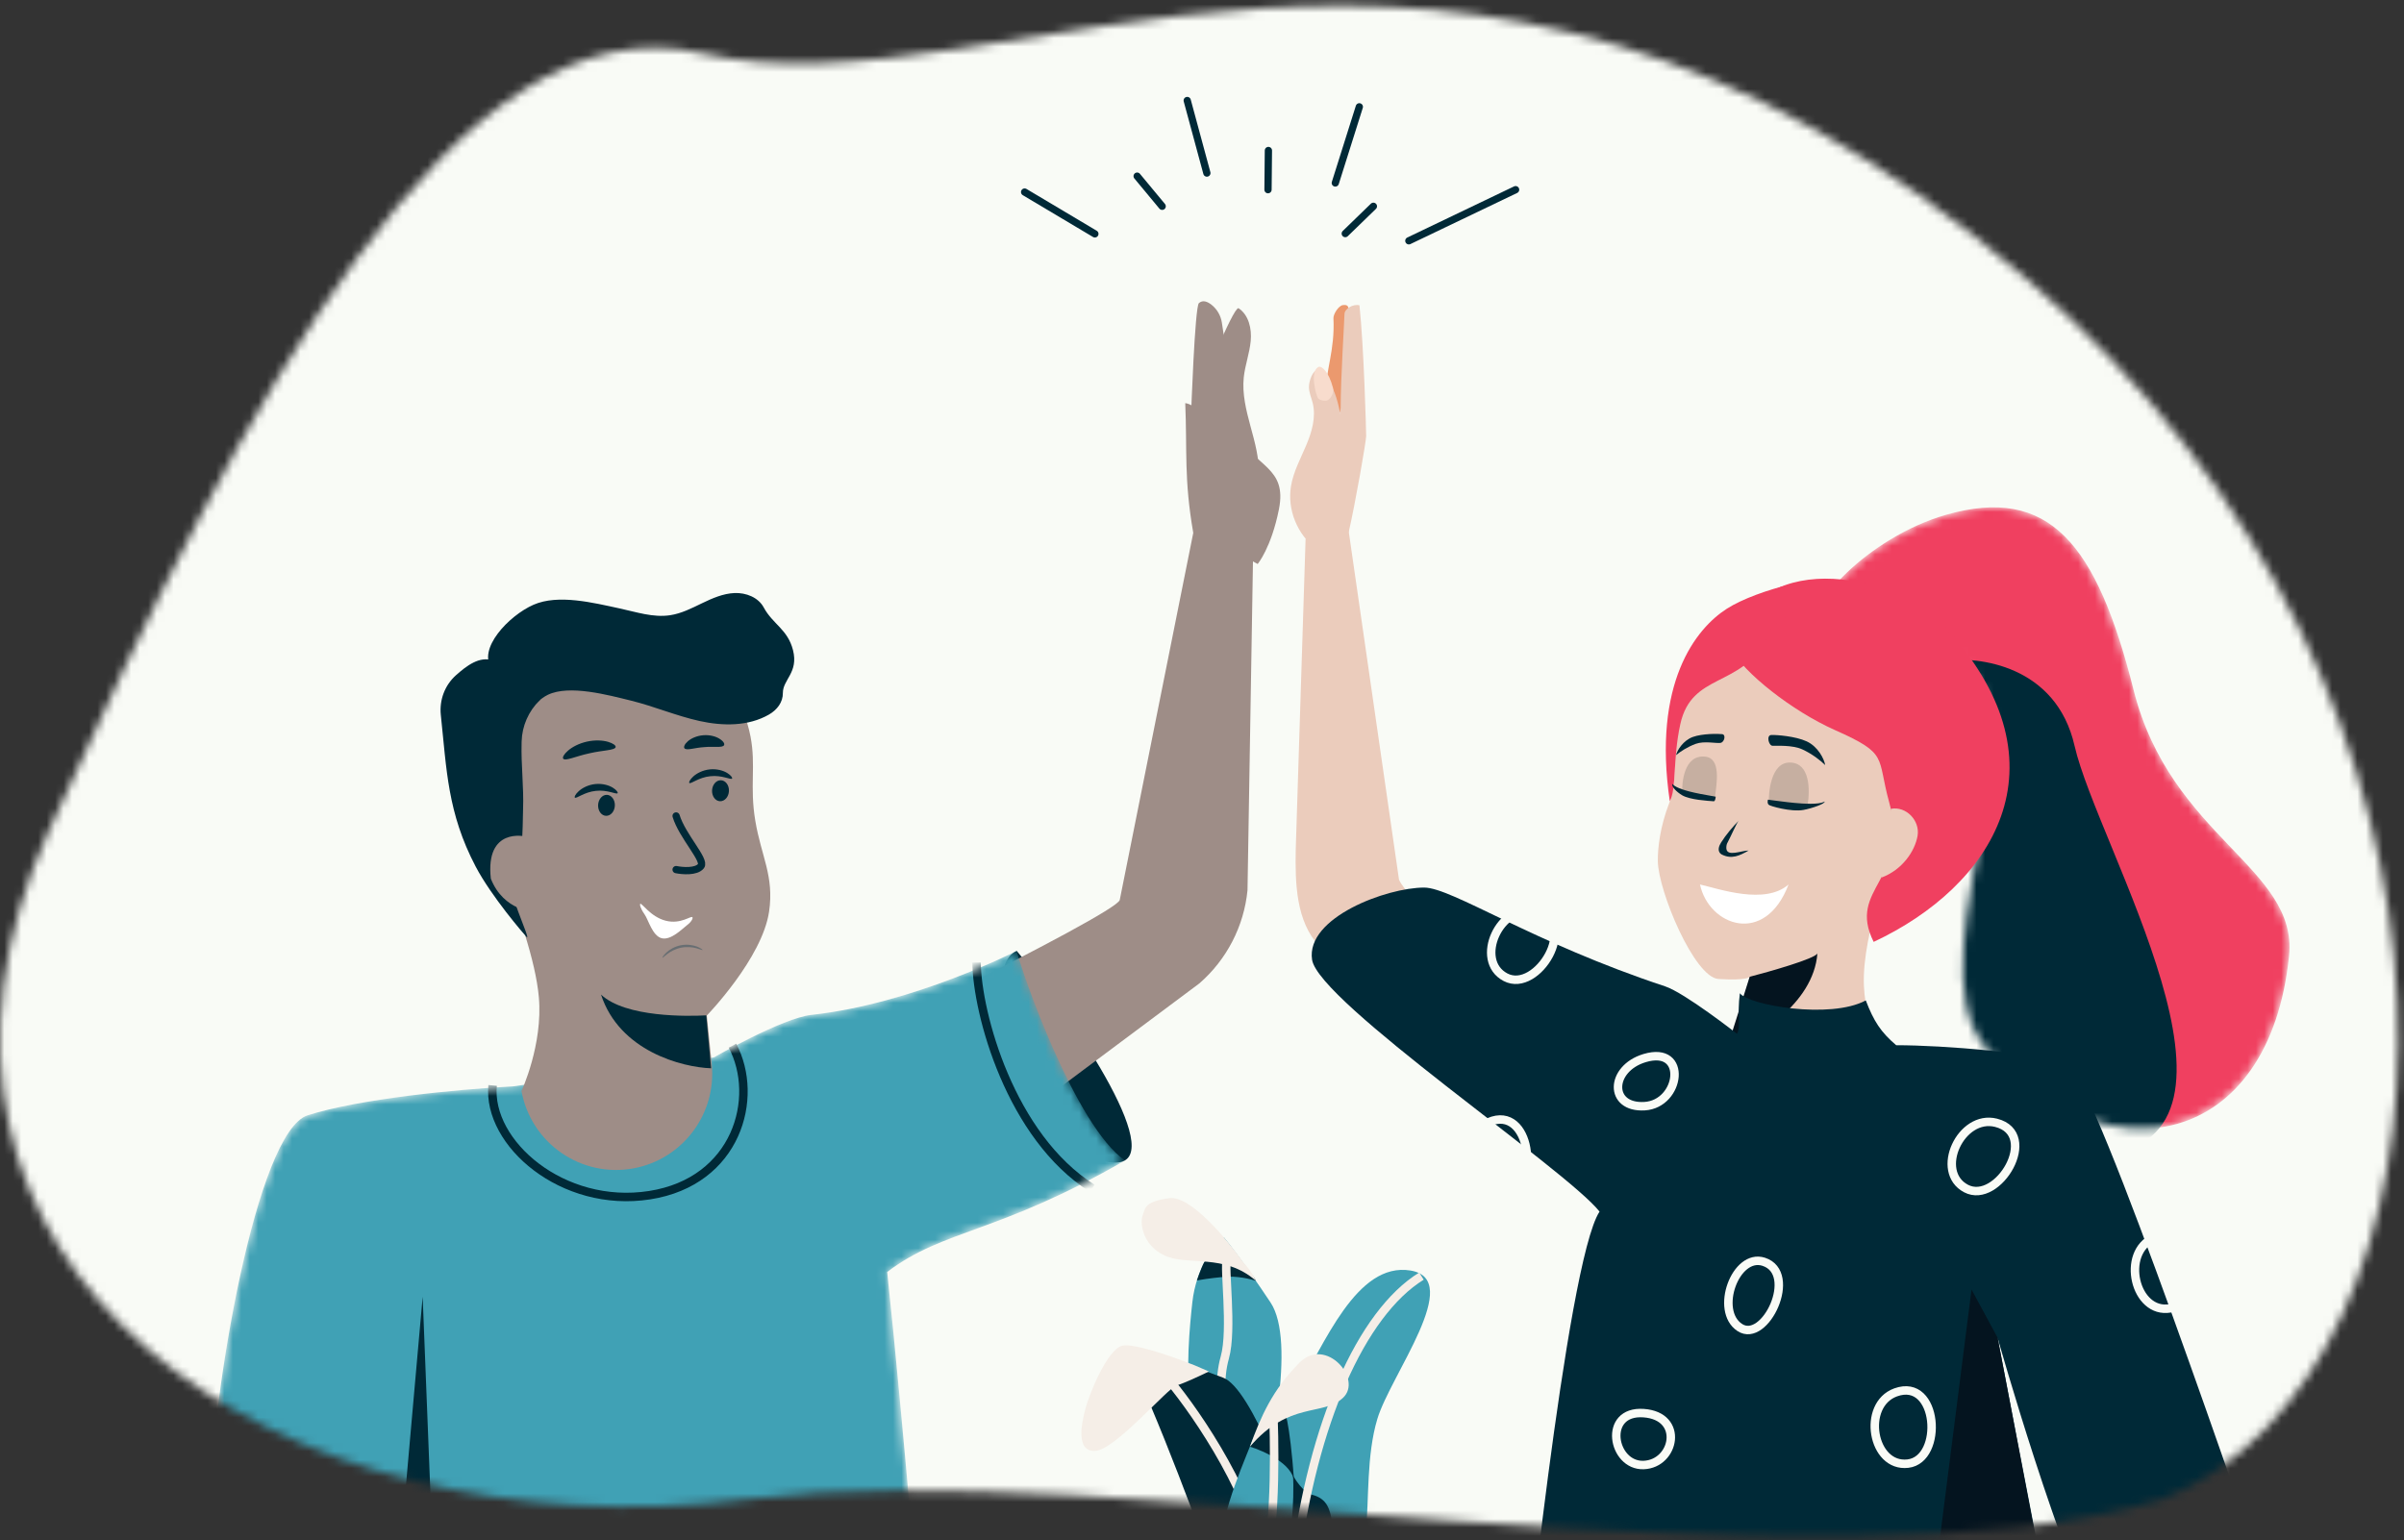 <?xml version="1.0" encoding="UTF-8"?><svg width="284px" height="182px" viewBox="0 0 284 182" version="1.1" xmlns="http://www.w3.org/2000/svg" xmlns:xlink="http://www.w3.org/1999/xlink"><rect x="0" y="0" width="284" height="182" fill="#333333" stroke="none"/><!--Generator: Sketch 64 (93537) - https://sketch.com--><title>BenefitsEmpower</title><desc>Created with Sketch.</desc><defs><path d="M88.694,177.129 C129.088,171.971 216.033,189.338 255.551,177.129 C292.177,162.189 298.117,83.053 239.119,32.687 C171.508,-25.031 118.529,14.628 82.882,6.293 C53.965,-0.467 28.935,47.009 5.803,98.093 C-17.329,149.177 32.456,184.311 88.694,177.129 Z" id="path-1"/><path d="M15.923,1.829 C6.663,4.469 -1.256,13.116 1.547,14.536 C4.998,13.939 8.103,15.007 10.869,17.182 C33.893,18.547 9.877,53.425 20.988,65.277 C35.263,80.504 54.139,76.581 56.421,53.941 C57.469,43.547 42.433,39.936 38.059,22.555 C33.686,5.173 28.069,-1.635 15.923,1.829 Z" id="path-3"/><path d="M96.104,0.371 C96.82,3.174 103.019,20.985 108.888,25.136 C93.885,33.807 87.525,33.219 80.811,38.312 C82.619,55.336 85.066,84.575 85.066,84.724 C85.066,84.91 23.914,87.022 23.914,88.141 L23.914,67.638 L0.611,67.638 C1.007,52.497 6.333,21.731 12.345,19.799 C18.357,17.867 30.01,16.716 36.602,16.382 L60.319,12.965 C60.319,12.965 68.435,8.302 71.862,7.931 C83.881,6.627 96.104,0.371 96.104,0.371 Z" id="path-5"/></defs><g id="Page-1" stroke="none" stroke-width="1" fill="none" fill-rule="evenodd"><g id="BenefitsEmpower"><mask id="mask-2" fill="white"><use xlink:href="#path-1"/></mask><g id="Path"/><g id="Group" mask="url(#mask-2)"><g transform="translate(-111, -150)"><rect id="Rectangle" stroke="none" fill="#F9FBF6" fill-rule="nonzero" x="0.066" y="0.164" width="502.751" height="477.98"/><path d="M264.015,314.616 C261.271,319.19 258.844,332.636 266.579,335.493 C275.067,338.628 271.104,326.329 273.719,317.666 C275.284,312.479 284.016,301.191 277.632,300.142 C271.248,299.094 267.445,308.899 264.015,314.616 Z" id="Path" stroke="none" fill="#40A1B5" fill-rule="nonzero"/><path d="M260.518,322.632 C259.595,328.152 261.467,333.605 266.578,335.493 C269.712,336.651 271.149,335.704 271.846,333.612 C266.578,332.209 269.924,327.589 265.934,326.621 C264.56,326.287 260.518,321.351 264.014,314.616 C263.083,316.167 260.991,319.799 260.518,322.632 Z" id="Path" stroke="none" fill="#002937" fill-rule="nonzero"/><path d="M278.926,300.804 C271.776,305.216 266.072,318.313 264.008,334.778" id="Path" stroke="#F5EEE7" stroke-width="1" fill="none"/><path d="M261.099,303.923 C264.148,308.497 261.099,322.535 259.193,328.983 C249.57,325.743 251.285,309.164 251.857,303.923 C252.314,299.73 254.524,297.031 255.573,296.205 C256.144,296.872 258.05,299.349 261.099,303.923 Z" id="Path" stroke="none" fill="#40A1B5" fill-rule="nonzero"/><path d="M255.524,300.9 C257.135,300.749 258.752,301.147 259.359,301.365 C258.717,299.49 253.735,298.886 253.463,298.922 C253.245,298.95 252.661,300.529 252.396,301.315 C252.768,301.24 253.913,301.052 255.524,300.9 Z" id="Path" stroke="none" fill="#002937" fill-rule="nonzero"/><path d="M255.945,298.945 C255.576,299.683 256.621,307.111 255.699,310.409 C254.212,315.727 257.089,320.165 256.536,323.423" id="Path" stroke="#F5EEE7" stroke-width="1" fill="none"/><path d="M255.467,312.795 C258.847,313.99 263.816,327.689 265.877,334.389 C262.201,335.334 254.735,336.842 254.281,335.317 C253.714,333.41 247.426,316.248 243.922,309.548 C245.623,308.517 251.24,311.3 255.467,312.795 Z" id="Path" stroke="none" fill="#002937" fill-rule="nonzero"/><path d="M249.189,313.193 C252.51,317.194 259.396,327.286 260.376,335.647" id="Path" stroke="#F5EEE7" stroke-width="1" fill="none"/><path d="M239.232,316.454 C239.695,314.701 241.808,309.496 243.561,309.032 C244.894,308.679 249.627,310.349 252.156,311.356 L253.817,312.073 C252.906,312.52 250.869,313.475 250.003,313.722 C248.921,314.031 242.788,321.298 240.417,321.453 C238.046,321.608 238.768,318.206 239.232,316.454 Z" id="Path" stroke="none" fill="#F5EEE7" fill-rule="nonzero"/><path d="M249.15,291.589 C251.638,291.263 255.965,296.45 257.817,299.084 C257.817,299.168 258.757,299.996 259.369,301.359 C255.619,298.066 251.342,299.644 248.589,298.37 C245.836,297.095 245.684,294.342 245.989,293.629 C246.295,292.915 246.04,291.997 249.15,291.589 Z" id="Path" stroke="none" fill="#F5EEE7" fill-rule="nonzero"/><path d="M262.118,335.068 C263.549,333.637 264.783,324.571 262.633,316.312 C261.722,317.074 259.663,318.451 258.904,320.342 C257.197,324.597 254.832,330.028 255.208,334.607 C256.756,342.777 261.774,335.412 262.118,335.068 Z" id="Path" stroke="none" fill="#40A1B5" fill-rule="nonzero"/><path d="M263.887,325.087 C263.685,322.954 260.294,321.47 258.654,320.954 L262.46,316.304 C262.716,316.213 263.359,317.845 263.887,325.087 C263.89,325.118 263.892,325.149 263.894,325.18 C263.891,325.149 263.889,325.118 263.887,325.087 Z" id="Path" stroke="none" fill="#002937" fill-rule="nonzero"/><path d="M261.45,317.795 C261.625,322.224 261.639,333.961 259.861,335.042" id="Path" stroke="#F5EEE7" stroke-width="1" fill="none"/><path d="M258.654,320.964 C263.305,315.541 267.271,317.394 269.651,315.192 C272.031,312.991 267.636,307.913 264.541,311.008 C261.321,314.228 259.941,317.413 258.654,320.964 Z" id="Path" stroke="none" fill="#F5EEE7" fill-rule="nonzero"/><g id="Clipped" stroke="none" stroke-width="1" fill="none" fill-rule="evenodd" transform="translate(325, 209)"><mask id="mask-4" fill="white"><use xlink:href="#path-3"/></mask><g id="Path"/><g id="Group" mask="url(#mask-4)" fill-rule="nonzero"><path d="M15.923,1.829 C6.663,4.469 -1.256,13.116 1.547,14.536 C4.998,13.939 8.103,15.007 10.869,17.182 C33.893,18.547 9.877,53.425 20.988,65.277 C35.263,80.504 54.139,76.581 56.421,53.941 C57.469,43.547 42.433,39.936 38.059,22.555 C33.686,5.173 28.069,-1.635 15.923,1.829 Z" id="Path" fill="#F04060"/><path d="M31.084,29.146 C28.922,19.657 19.773,18.486 15.469,19.087 C13.968,30.898 10.965,55.212 10.965,57.975 C10.965,61.428 14.34,79.736 34.459,77.484 C54.579,75.232 33.787,41.008 31.084,29.146 Z" id="Path" fill="#002937"/></g></g><line x1="277.436" y1="178.457" x2="290.048" y2="172.415" id="Path" stroke="#002937" stroke-width="0.857" fill="none" stroke-linecap="round" stroke-linejoin="round"/><line x1="269.924" y1="177.603" x2="273.248" y2="174.378" id="Path" stroke="#002937" stroke-width="0.857" fill="none" stroke-linecap="round" stroke-linejoin="round"/><line x1="260.798" y1="172.415" x2="260.844" y2="167.785" id="Path" stroke="#002937" stroke-width="0.857" fill="none" stroke-linecap="round" stroke-linejoin="round"/><line x1="248.295" y1="174.378" x2="245.338" y2="170.815" id="Path" stroke="#002937" stroke-width="0.857" fill="none" stroke-linecap="round" stroke-linejoin="round"/><line x1="268.748" y1="171.623" x2="271.585" y2="162.623" id="Path" stroke="#002937" stroke-width="0.857" fill="none" stroke-linecap="round" stroke-linejoin="round"/><path d="M253.575,170.452 L251.255,161.877 M240.345,177.637 L232.045,172.695" id="Shape" stroke="#002937" stroke-width="0.857" fill="none" stroke-linecap="round" stroke-linejoin="round"/><path d="M231.112,262.369 C238.305,270.835 249.458,287.841 242.481,287.383 C233.761,286.81 225.719,264.699 231.112,262.369 Z" id="Path" stroke="none" fill="#002937" fill-rule="nonzero"/><path d="M334.93,250.523 C336.002,241.976 334.93,225.508 326.234,224.68 C318.041,223.902 310.355,228.241 309.129,236.365 C308.695,239.256 309.143,242.444 308.2,244.889 C307.11,247.712 306.833,250.208 306.85,251.757 C306.896,255.301 311.17,265.51 314.016,265.69 C317.482,265.91 317.701,265.43 317.701,265.43 L314.512,276.513 C313.716,282.435 317.031,287.714 322.954,288.576 C328.899,289.438 333.546,284.891 334.45,278.964 C334.45,278.964 331.41,271.529 331.195,266.504 C330.921,260.101 334.93,250.523 334.93,250.523 Z" id="Path" stroke="none" fill="#EBCCBC" fill-rule="nonzero"/><path d="M310.986,237.089 C309.856,237.5 309.151,238.632 309.004,239.235 C309.49,238.826 310.356,238.256 311.34,237.898 C312.327,237.54 313.768,237.866 314.247,237.791 C314.725,237.716 314.924,236.815 314.456,236.757 C313.987,236.699 312.114,236.679 310.986,237.089 Z" id="Path" stroke="none" fill="#002937" fill-rule="evenodd"/><path d="M324.429,237.608 C325.759,238.22 326.501,239.666 326.619,240.411 C326.07,239.866 325.076,239.088 323.917,238.555 C322.756,238.02 320.859,238.146 320.402,238.133 C319.945,238.119 319.642,236.882 320.252,236.857 C320.863,236.832 323.102,236.997 324.429,237.608 Z" id="Path" stroke="none" fill="#002937" fill-rule="evenodd"/><path d="M314.329,249.553 C314.882,248.665 315.723,247.671 316.41,246.984 C316.168,247.226 315.472,248.86 315.036,249.667 C314.984,249.762 314.927,250.027 314.944,250.262 C315.018,251.292 316.735,250.509 317.576,250.509 C316.527,251.113 315.587,251.571 314.422,250.989 C314.272,250.914 314.153,250.792 314.089,250.63 C314.03,250.48 314.032,250.331 314.051,250.211 C314.089,249.98 314.208,249.747 314.329,249.553 Z" id="Path" stroke="none" fill="#002937" fill-rule="evenodd"/><path d="M311.831,254.525 C314.109,255.044 319.503,256.966 322.293,254.525 C319.503,261.849 312.877,259.407 311.831,254.525 Z" id="Path" stroke="none" fill="#FFFFFF" fill-rule="nonzero"/><path d="M327.791,236.283 C322.68,234.011 316.969,229.462 315.549,226.741 C317.664,214.949 334.377,216.992 341.13,224.496 C355.552,240.52 346.351,254.762 332.347,261.306 C329.153,254.918 336.74,254.036 334.179,244.801 C332.683,239.404 334.179,239.122 327.791,236.283 Z" id="Path" stroke="none" fill="#F04060" fill-rule="nonzero"/><path d="M309.509,235.566 C310.846,229.484 316.565,231.317 319.75,225.525 C317.332,224.896 328.641,219.657 328.037,218.82 C327.162,217.609 318.661,219.592 315.002,221.935 C311.342,224.279 306.21,230.704 308.262,244.679 C309.086,243.201 308.588,239.76 309.509,235.566 Z" id="Path" stroke="none" fill="#F04060" fill-rule="nonzero"/><path d="M315.189,273.36 C318.12,273.037 325.263,268.676 325.7,262.668 C325.436,263.298 319.885,264.865 317.702,265.428 L315.189,273.36 Z" id="Path" stroke="none" fill="#04141F" fill-rule="nonzero"/><path d="M337.532,248.789 C337.852,246.982 336.191,245.241 334.391,245.579 L333.263,253.71 C335.735,252.79 337.212,250.595 337.532,248.789 Z" id="Path" stroke="none" fill="#EBCCBC" fill-rule="nonzero"/><path d="M311.651,278.992 C311.572,279.009 311.414,278.536 310.934,278.209 C310.46,277.871 309.957,277.888 309.951,277.809 C309.946,277.775 310.07,277.708 310.29,277.708 C310.51,277.702 310.821,277.775 311.103,277.972 C311.386,278.17 311.561,278.434 311.634,278.643 C311.702,278.846 311.685,278.987 311.651,278.992 Z" id="Path" stroke="none" fill="#FAFAFA" fill-rule="nonzero"/><path d="M270.252,212.24 L276.271,253.943 C278.219,258.563 305.621,277.871 305.621,277.871 L302.524,292.924 L266.869,261.832 C264.096,258.874 263.996,254.377 264.075,250.332 L265.238,213.654 L270.252,212.24 Z" id="Path" stroke="none" fill="#EBCCBC" fill-rule="nonzero"/><path d="M267.535,197.061 C267.625,193.568 268.71,191.444 268.529,187.607 C268.506,187.112 269.139,186.126 269.63,186.058 C270.24,185.979 270.302,186.193 270.381,186.802 C270.923,190.943 270.748,195.174 269.867,199.259" id="Path" stroke="none" fill="#EB996E" fill-rule="nonzero"/><path d="M266.498,214.848 C264.245,213.175 263.048,210.195 263.517,207.434 C263.799,205.744 264.64,204.206 265.307,202.628 C265.978,201.05 266.487,199.304 266.08,197.636 C265.922,197 265.634,196.386 265.634,195.726 C265.628,195.073 266.052,193.735 266.707,193.701 C267.204,193.679 267.622,194.661 267.932,195.045 C269.027,196.402 269.914,200.374 269.361,203.332" id="Path" stroke="none" fill="#EBCCBC" fill-rule="nonzero"/><path d="M268.481,195.855 C268.622,196.393 268.226,197.097 267.829,197.308 C267.627,197.414 266.871,197.351 266.681,197.022 C266.465,196.646 265.709,193.894 266.748,193.37 C267.123,193.181 267.967,193.894 268.481,195.855 Z" id="Path" stroke="none" fill="#F8DCCD" fill-rule="nonzero"/><path d="M272.393,201.523 C272.393,202.149 271.107,209.512 270.326,212.905 L266.537,214.835 L269.382,198.211 C269.382,194.687 269.831,187.753 269.831,187.126 C269.831,186.5 270.845,185.882 271.601,186.079 C272.121,190.908 272.393,200.896 272.393,201.523 Z" id="Path" stroke="none" fill="#EBCCBC" fill-rule="nonzero"/><path d="M316.542,267.374 C317.572,268.783 327.21,270.484 331.418,268.224 C332.36,270.673 333.181,271.958 335.008,273.517 C340.53,273.517 351.917,274.391 355.258,275.921 C358.6,277.45 377.085,332.772 379.102,337.788 C381.118,342.804 363.816,351.65 360.026,344.693 C354.36,334.295 346.986,308.074 346.986,308.074 L355.258,351.102 L290.766,351.102 C290.766,351.102 296.022,299.166 299.965,293.178 C296.022,288.19 266.751,268.388 266.003,263.411 C265.254,258.435 274.811,254.888 279.247,254.888 C282.511,254.888 291.985,261.36 307.718,266.564 C310.028,267.328 316.202,272.165 316.202,272.165 C316.665,271.371 316.202,270.013 316.542,267.374 Z" id="Path" stroke="none" fill="#002937" fill-rule="nonzero"/><polygon id="Path" stroke="none" fill="#04141F" fill-rule="nonzero" points="346.991 308.086 355.215 351.335 337.684 351.335 343.91 302.388"/><path d="M343.265,290.453 C339.488,288.47 342.644,281.621 346.816,282.686 C352.031,284.017 347.041,292.437 343.265,290.453 Z" id="Path" stroke="#F9FBF6" stroke-width="1" fill="none"/><path d="M336.394,322.961 C332.157,323.455 330.895,316.02 334.94,314.544 C339.997,312.7 340.631,322.466 336.394,322.961 Z" id="Path" stroke="#F9FBF6" stroke-width="1" fill="none"/><path d="M305.163,323.126 C301.466,323.251 300.305,316.656 305.163,316.994 C310.021,317.333 308.86,323.001 305.163,323.126 Z" id="Path" stroke="#F9FBF6" stroke-width="1" fill="none"/><path d="M305.288,280.72 C301.029,280.972 301.165,276.281 305.288,275.038 C310.441,273.484 309.546,280.467 305.288,280.72 Z" id="Path" stroke="#F9FBF6" stroke-width="1" fill="none"/><path d="M288.841,290.918 C284.641,291.663 282.941,284.316 286.892,282.603 C291.83,280.462 293.042,290.173 288.841,290.918 Z" id="Path" stroke="#F9FBF6" stroke-width="1" fill="none"/><path d="M367.396,304.611 C363.195,305.356 361.496,298.009 365.447,296.296 C370.385,294.155 371.596,303.866 367.396,304.611 Z" id="Path" stroke="#F9FBF6" stroke-width="1" fill="none"/><path d="M288.856,265.483 C285.08,263.499 288.235,256.65 292.407,257.715 C297.623,259.047 292.633,267.466 288.856,265.483 Z" id="Path" stroke="#F9FBF6" stroke-width="1" fill="none"/><path d="M316.529,306.874 C313.523,304.891 316.035,298.041 319.355,299.107 C323.505,300.438 319.534,308.858 316.529,306.874 Z" id="Path" stroke="#F9FBF6" stroke-width="1" fill="none"/><path d="M322.515,240.111 C324.805,240.194 324.854,243.263 324.535,245.177 L319.955,245.011 C319.926,243.842 320.126,240.025 322.515,240.111 Z" id="Path" stroke="none" fill="#C6AFA1" fill-rule="nonzero"/><path d="M319.854,244.502 C320.074,244.528 320.342,244.564 320.644,244.604 C321.539,244.722 322.731,244.88 323.857,244.95 C324.608,244.996 325.295,245 325.817,244.932 C326.079,244.899 326.273,244.85 326.405,244.795 C326.411,244.793 326.541,244.719 326.541,244.719 C326.685,244.952 325.107,245.518 324.062,245.711 C322.581,245.985 320.032,245.236 319.953,245.103 C319.777,244.932 319.817,244.723 319.854,244.502 Z" id="Path" stroke="none" fill="#002937" fill-rule="evenodd"/><path d="M312.413,239.412 C314.346,239.586 313.827,242.493 313.561,244.451 L309.72,243.696 C309.694,242.491 309.93,239.188 312.413,239.412 Z" id="Path" stroke="none" fill="#C6AFA1" fill-rule="nonzero"/><path d="M313.683,244.146 C313.511,244.113 313.301,244.077 313.065,244.036 C312.363,243.915 311.43,243.753 310.563,243.528 C309.984,243.377 309.463,243.205 309.079,243.011 C308.887,242.914 308.749,242.821 308.66,242.737 C308.584,242.666 308.569,242.627 308.569,242.627 C308.569,242.627 308.57,242.63 308.571,242.633 C308.407,242.929 309.098,243.615 309.726,243.981 C310.645,244.517 312.715,244.636 313.478,244.691 C313.644,244.632 313.685,244.243 313.683,244.146 Z" id="Path" stroke="none" fill="#002937" fill-rule="evenodd"/><path d="M259.703,206.127 C259.787,204.17 259.239,202.256 258.728,200.369 C258.217,198.482 257.731,196.539 257.933,194.595 C258.086,193.145 258.618,191.755 258.754,190.301 C258.895,188.849 258.523,187.205 257.303,186.414 C256.634,186.416 252.863,195.744 252.221,197.707 L258.255,214.302 C259.934,213.297 259.624,208.085 259.703,206.127 Z" id="Path" stroke="none" fill="#9E8D87" fill-rule="nonzero"/><path d="M252.041,212.606 L243.282,256.357 C242.789,258.091 205.162,276.347 205.162,276.347 L208.505,299.195 L252.682,266.217 C255.915,263.413 257.957,259.464 258.375,255.203 L259.025,216.154 L252.041,212.606 Z" id="Path" stroke="none" fill="#9E8D87" fill-rule="nonzero"/><path d="M251.708,199.041 L252.011,212.598 L259.578,216.648 C259.578,216.648 261.184,214.732 262.089,210.182 C263.08,205.157 259.332,205.284 257.014,201.138 C256.023,199.36 256.583,196.442 256.035,192.646 C255.972,192.207 255.57,189.556 255.346,188.124 C255.225,187.336 254.82,186.578 254.153,186.04 C253.67,185.647 253.098,185.405 252.633,185.82 C252.154,186.245 251.708,199.041 251.708,199.041 Z" id="Path" stroke="none" fill="#9E8D87" fill-rule="nonzero"/><path d="M258.407,211.549 C258.137,209.983 257.269,208.595 256.376,207.282 C255.482,205.968 254.534,204.661 254.069,203.138 C253.741,202.068 253.665,200.93 253.287,199.877 C252.91,198.825 252.118,197.81 251.021,197.639 C251.259,203.35 250.863,206.575 251.962,212.943 L256.894,215.803 C258.208,214.916 258.678,213.116 258.407,211.549 Z" id="Path" stroke="none" fill="#9E8D87" fill-rule="nonzero"/><g id="Clipped" stroke="none" stroke-width="1" fill="none" fill-rule="evenodd" transform="translate(135, 262)"><mask id="mask-6" fill="white"><use xlink:href="#path-5"/></mask><g id="Path"/><g id="Group" mask="url(#mask-6)"><path d="M96.104,0.371 C96.82,3.174 103.019,20.985 108.888,25.136 C93.885,33.807 87.525,33.219 80.811,38.312 C82.619,55.336 85.066,84.575 85.066,84.724 C85.066,84.91 23.914,87.022 23.914,88.141 L23.914,67.638 L0.611,67.638 C1.007,52.497 6.333,21.731 12.345,19.799 C18.357,17.867 30.01,16.716 36.602,16.382 L60.319,12.965 C60.319,12.965 68.435,8.302 71.862,7.931 C83.881,6.627 96.104,0.371 96.104,0.371 Z" id="Path" fill="#40A1B5" fill-rule="nonzero"/><path d="M91.367,1.736 C91.443,7.766 95.353,22.313 105.041,28.428" id="Path" stroke="#002937"/><path d="M62.533,11.57 C65.786,17.714 63.056,27.627 52.746,29.238 C42.436,30.849 33.545,23.064 34.196,16.268" id="Path" stroke="#002937"/></g></g><polygon id="Path" stroke="none" fill="#002937" fill-rule="nonzero" points="160.932 303.229 158.754 327.814 161.97 329.577"/><polygon id="Path" stroke="none" fill="#9E8D87" fill-rule="nonzero" points="138.312 348.672 138.312 329.656 154.866 328.949 151.931 348.672"/><path d="M166.124,243.625 C166.124,243.625 173.892,259.183 174.658,267.845 C175.155,273.462 172.606,278.932 172.606,278.932 C173.745,285.142 179.709,289.235 185.9,288.058 C191.684,286.957 195.669,281.605 195.084,275.739 C194.772,272.605 194.501,270.009 194.501,270.009 C194.501,270.009 201.051,263.255 201.858,257.719 C202.471,253.523 200.93,251.208 200.226,246.983 C199.547,242.906 200.324,240.51 199.667,237.056 C198.028,228.438 189.311,222.867 180.607,223.81 L179.744,223.903 C170.467,225.463 164.312,234.386 166.124,243.625 Z" id="Path" stroke="none" fill="#9E8D87" fill-rule="nonzero"/><path d="M190.873,246.425 C191.584,248.788 194.374,251.635 193.814,252.344 C193.253,253.054 191.62,252.92 190.873,252.764" id="Path" stroke="#002937" stroke-width="0.857" fill="none" stroke-linecap="round" stroke-linejoin="round"/><path d="M197.106,243.241 C197.183,243.916 196.802,244.555 196.255,244.668 C195.708,244.78 195.206,244.323 195.129,243.648 C195.053,242.972 195.433,242.334 195.975,242.221 C196.522,242.108 197.03,242.565 197.106,243.241 Z" id="Path" stroke="none" fill="#002937" fill-rule="nonzero"/><path d="M197.481,242.003 C197.341,242.188 196.292,241.571 194.915,241.728 C193.537,241.862 192.605,242.685 192.437,242.526 C192.353,242.462 192.486,242.14 192.891,241.768 C193.289,241.402 193.995,241.009 194.853,240.922 C195.71,240.836 196.47,241.071 196.917,241.351 C197.37,241.63 197.551,241.919 197.481,242.003 Z" id="Path" stroke="none" fill="#002937" fill-rule="nonzero"/><path d="M183.629,244.965 C183.705,245.641 183.327,246.28 182.784,246.392 C182.241,246.505 181.742,246.048 181.666,245.372 C181.59,244.697 181.967,244.058 182.506,243.946 C183.049,243.833 183.548,244.29 183.629,244.965 Z" id="Path" stroke="none" fill="#002937" fill-rule="nonzero"/><path d="M183.962,243.734 C183.822,243.919 182.773,243.302 181.396,243.459 C180.018,243.593 179.085,244.416 178.912,244.257 C178.828,244.193 178.955,243.871 179.366,243.499 C179.764,243.133 180.47,242.74 181.328,242.653 C182.185,242.567 182.946,242.802 183.393,243.082 C183.851,243.361 184.032,243.65 183.962,243.734 Z" id="Path" stroke="none" fill="#002937" fill-rule="nonzero"/><path d="M183.731,238.285 C183.635,238.678 182.244,238.646 180.643,239.019 C179.043,239.357 177.788,239.975 177.536,239.658 C177.422,239.505 177.613,239.129 178.1,238.709 C178.581,238.288 179.381,237.852 180.338,237.64 C181.295,237.428 182.201,237.483 182.819,237.661 C183.436,237.838 183.771,238.101 183.731,238.285 Z" id="Path" stroke="none" fill="#002937" fill-rule="nonzero"/><path d="M196.538,238.063 C196.329,238.403 195.344,238.182 194.203,238.29 C193.055,238.356 192.118,238.728 191.86,238.428 C191.746,238.281 191.861,237.947 192.253,237.605 C192.634,237.263 193.306,236.947 194.093,236.885 C194.879,236.823 195.592,237.035 196.021,237.315 C196.462,237.589 196.631,237.895 196.538,238.063 Z" id="Path" stroke="none" fill="#002937" fill-rule="nonzero"/><path d="M174.796,232.717 C174.779,232.73 174.767,232.747 174.75,232.76 C173.443,234.043 172.675,235.784 172.624,237.617 C172.625,237.682 172.619,237.742 172.62,237.801 C172.548,240.4 172.89,243 172.794,245.605 C172.698,248.204 172.928,251.589 171.227,253.559 C170.531,254.367 173.916,261.481 173.186,260.7 C172.904,260.401 169.053,255.946 167.196,252.41 C163.859,246.054 163.768,240.964 163.077,234.494 C162.892,232.734 163.536,230.989 164.855,229.806 C166.103,228.69 167.642,227.504 169.222,228.05 C170.809,228.603 173.057,231.206 174.348,232.277" id="Path" stroke="none" fill="#002937" fill-rule="nonzero"/><path d="M173.175,248.877 C173.052,248.825 168.312,247.702 168.985,253.828 C170.477,257.663 174.204,257.84 174.193,257.663 C174.187,257.485 173.175,248.877 173.175,248.877 Z" id="Path" stroke="none" fill="#9E8D87" fill-rule="nonzero"/><path d="M194.008,262.268 C193.985,262.31 193.723,262.176 193.272,262.056 C192.827,261.937 192.18,261.855 191.489,261.987 C190.798,262.119 190.227,262.44 189.857,262.716 C189.481,262.993 189.288,263.215 189.253,263.186 C189.223,263.168 189.368,262.894 189.731,262.558 C190.089,262.222 190.688,261.847 191.439,261.703 C192.189,261.558 192.883,261.687 193.341,261.86 C193.798,262.039 194.031,262.238 194.008,262.268 Z" id="Path" stroke="none" fill="#455A64" fill-rule="nonzero" opacity="0.6"/><path d="M186.642,256.813 C186.82,256.669 187.849,258.347 189.641,258.803 C191.437,259.267 192.648,258.165 192.802,258.4 C192.885,258.497 192.707,258.928 192.157,259.333 C191.625,259.737 190.265,261.155 189.168,260.873 C188.071,260.591 187.604,258.699 187.139,258.04 C186.665,257.377 186.547,256.862 186.642,256.813 Z" id="Path" stroke="none" fill="#FFFFFF" fill-rule="nonzero"/><path d="M169.12,229.024 C167.343,226.73 171.1,222.751 174.022,221.468 C176.945,220.184 181.088,221.23 184.209,221.902 C186.179,222.326 188.164,223.004 190.156,222.704 C191.492,222.505 192.716,221.875 193.935,221.286 C195.154,220.698 196.427,220.138 197.776,220.082 C199.125,220.026 200.582,220.591 201.222,221.782 C202.288,223.766 204.054,224.363 204.681,226.822 C205.358,229.479 203.477,230.306 203.486,231.887 C203.498,232.99 202.798,233.89 201.845,234.44 C199.41,235.843 196.39,235.81 193.649,235.205 C190.907,234.601 188.302,233.478 185.571,232.802 C182.847,232.132 178.263,230.888 175.731,232.102 C173.864,233 172.772,235.486 171.619,235.089 C170.508,234.704 169.715,233.668 169.377,232.539 C169.039,231.404 169.08,230.205 169.12,229.024 Z" id="Path" stroke="none" fill="#002937" fill-rule="nonzero"/><path d="M182.002,267.534 C184.905,270.263 192.343,270.108 194.437,269.987 L195.009,276.243 C191.583,276.127 184.185,274.223 182.002,267.534 Z" id="Path" stroke="none" fill="#002937" fill-rule="nonzero"/></g></g></g></g></svg>